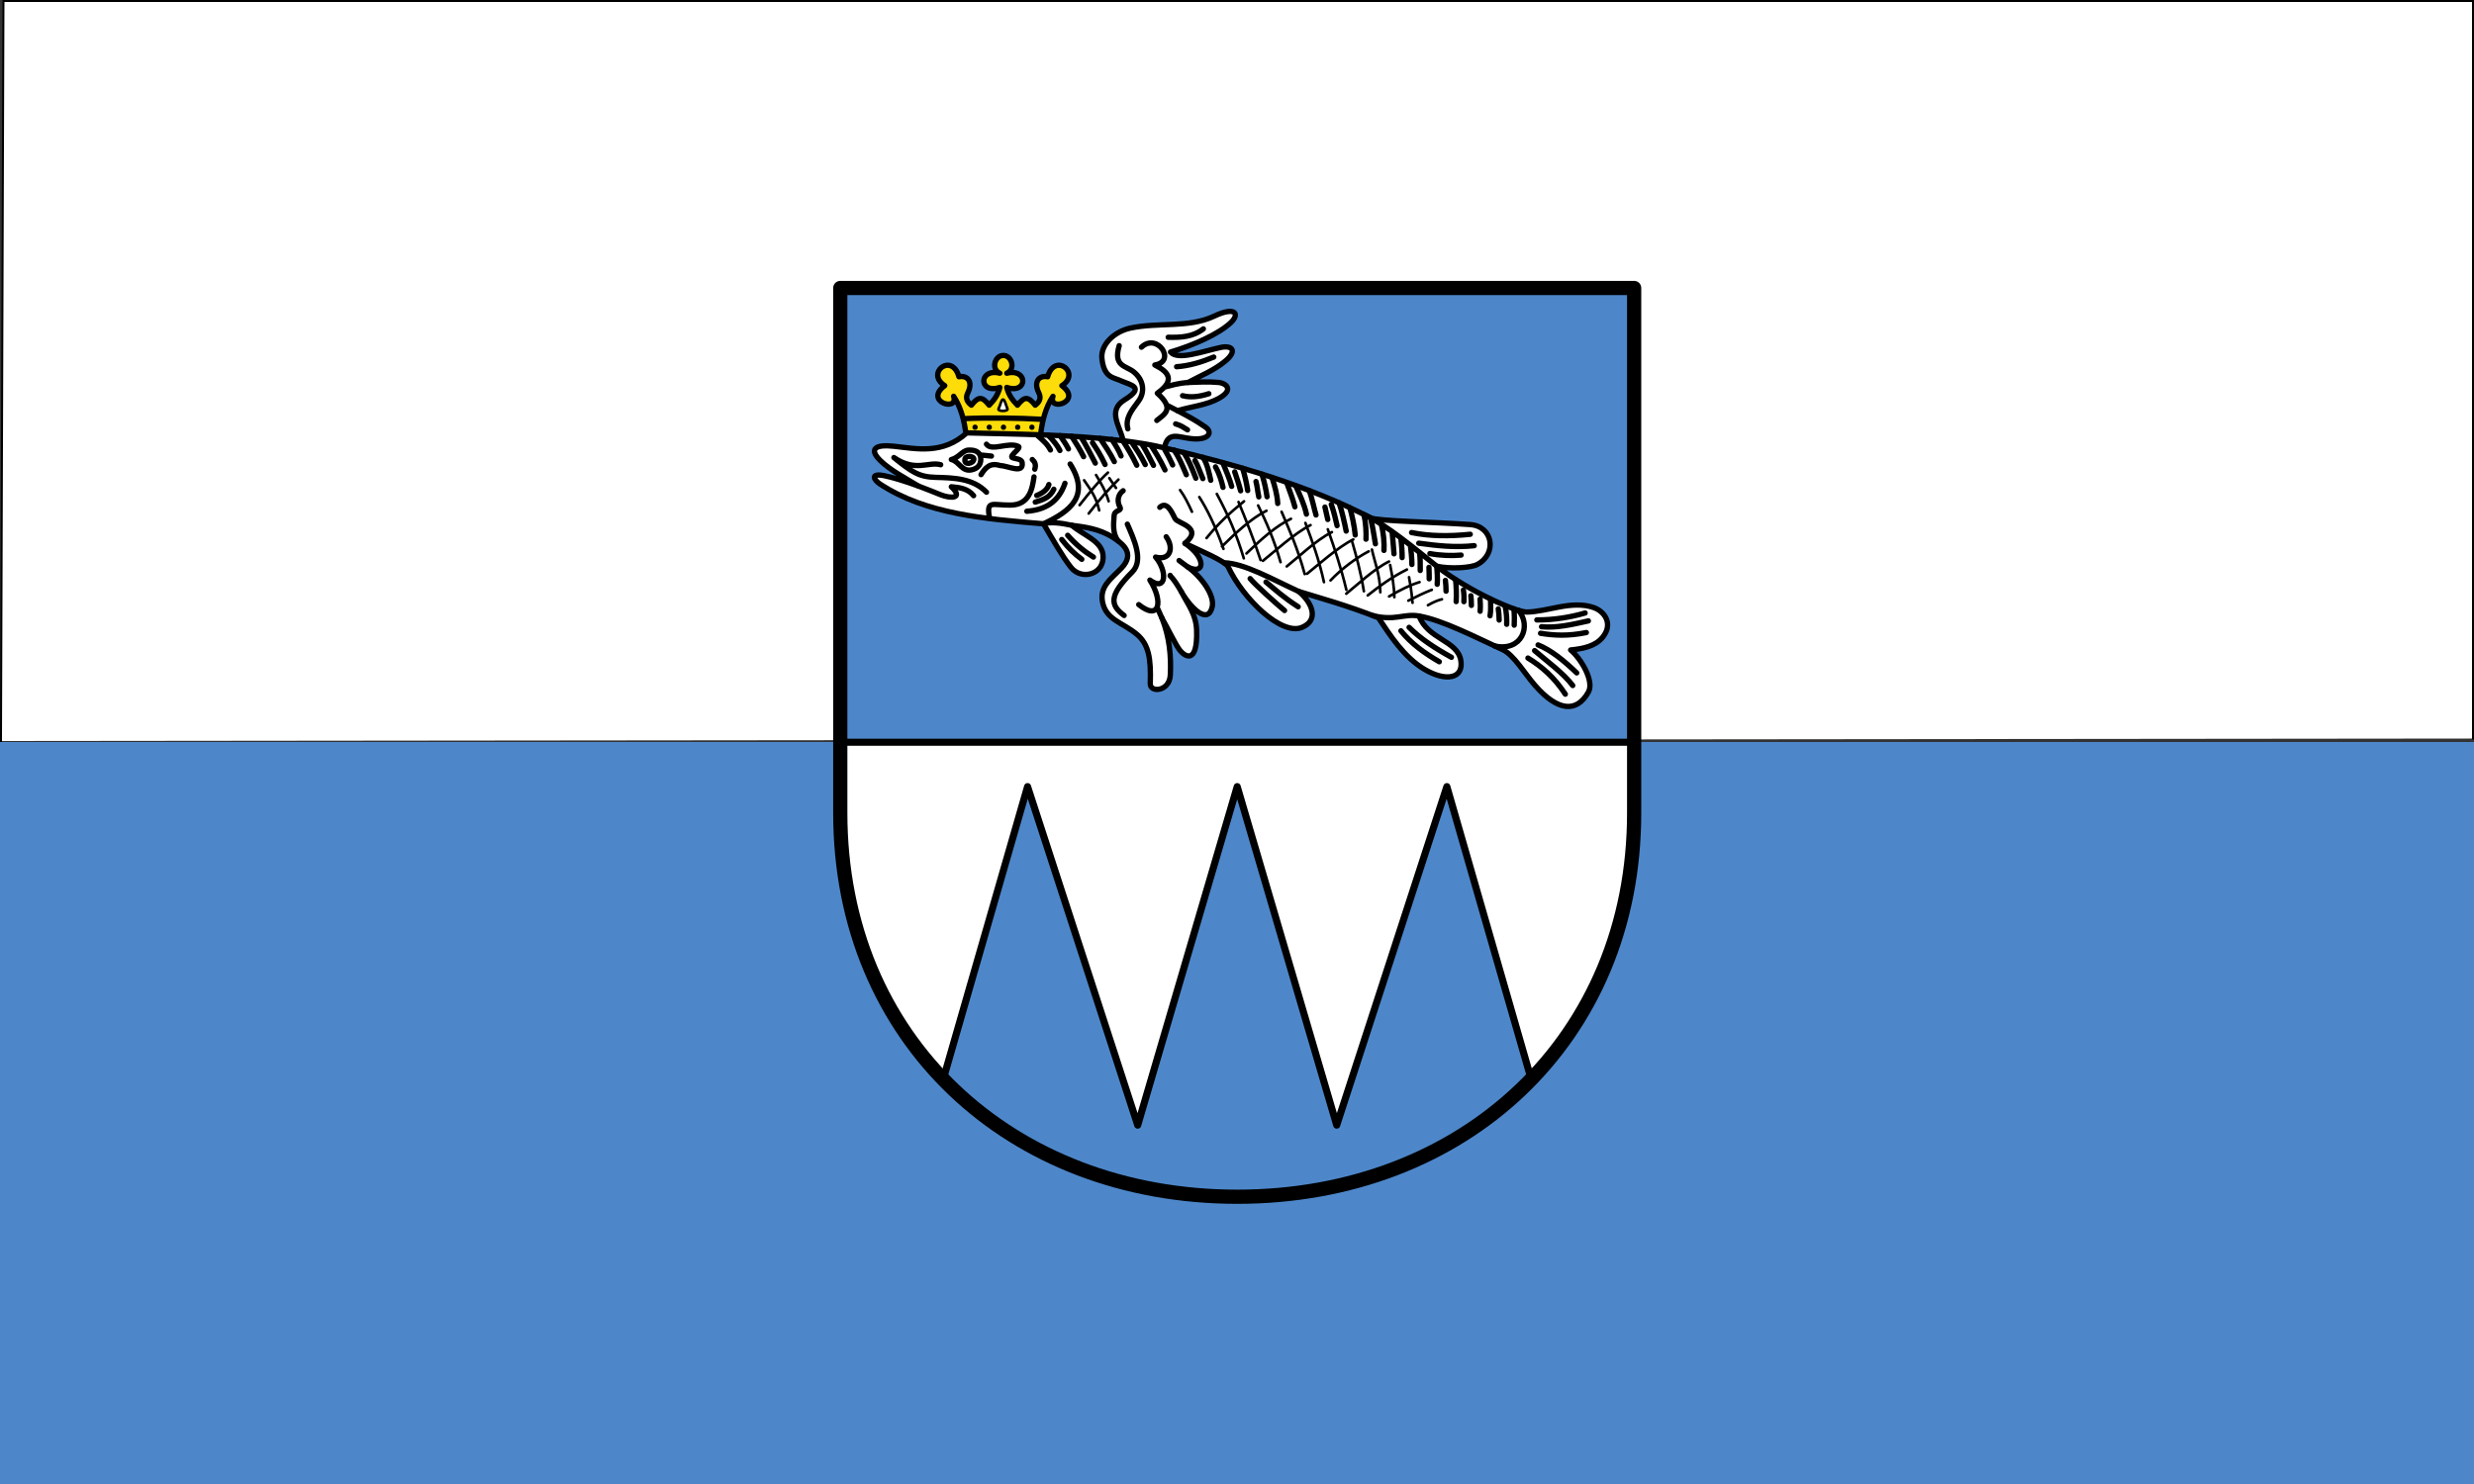 <svg xmlns="http://www.w3.org/2000/svg" height="300" width="500"><rect width="100%" height="100%" fill="#333333" stroke="none"/><path d="M0 150h500v150H0z" fill="#4d87ca"/><path d="M.2 149.8L.7.2h499.1v149.099" fill="#fff" stroke="#000" stroke-width=".4" stroke-linecap="square"/><g transform="matrix(.383 0 0 .383 168.177 56.357)"><path d="M4.297 4.856v277.13c0 119.566 89.897 202.533 209.453 202.533s209.453-82.967 209.453-202.533V4.856z" fill="#4d87ca"/><path d="M4.688 244.618c-7.063 90.014 21.018 139.827 53.79 178.348l44.647-154.91 58.125 178.663 52.5-178.664 52.5 178.664 58.125-178.664 44.647 154.911c32.772-38.521 60.853-88.334 53.79-178.348z" fill="#fff" stroke="#000" stroke-width="3.75" stroke-linecap="round" stroke-linejoin="round"/><path d="M92.16 49.842c11.25-2.813 11.25 11.25 0 7.5.937 3.75 2.812 6.562 5.625 9.375 3.75-4.688 5.625-4.688 9.375 0 1.971-1.506 3.434-3.444 1.875-6.563-2.813-5.625 0-9.375 4.687-8.437 3.75-13.125 17.813-1.875 7.5 4.687 11.25 8.438-7.5 14.063-4.687 5.625-3.75 5.625-5.724 12.742-6.563 20.625H70.666c-.839-7.884-2.813-15-6.563-20.626 2.813 8.438-15.937 2.813-4.687-5.625-10.313-6.562 3.75-17.812 7.5-4.687 4.687-.938 7.5 2.812 4.687 8.437-1.56 3.12-.096 5.057 1.875 6.563 3.75-4.688 5.625-4.688 9.375 0 2.813-2.813 4.688-5.625 5.625-9.375-11.25 3.75-11.25-10.313 0-7.5-4.821-2.204-2.598-9.375 1.841-9.375 4.44 0 6.662 7.172 1.84 9.376z" fill="#fcdd09" stroke="#000" stroke-width="2.813" stroke-linecap="round" stroke-linejoin="round"/><path d="M69.353 73.841c12.69-.613 28.984-.412 42 .375" fill="none" stroke="#000" stroke-width="2.813"/><circle r="1.406" cy="78.366" cx="75.417"/><circle cx="82.917" cy="78.366" r="1.406"/><circle r="1.406" cy="78.366" cx="90.417"/><circle cx="97.917" cy="78.366" r="1.406"/><circle r="1.406" cy="78.366" cx="105.417"/><path d="M32.45 88.386c-9.508-1.032-13.194 1.37-7.214 7.368 5.288 5.303 13.158 9.27 20.323 13.671-6.96-2.547-13.821-4.663-17.998-5.479-7.982-1.56-5.284 2.426-2.325 4.37 24.194 15.904 55.327 18.443 86.311 21.022 4.608 7.762 9.87 17.16 14.478 22.995 5.674 7.185 18.155 3.586 16.867-6.827-.908-7.336-10.828-10.407-16.412-15.388 6.386.856 14.424 1.707 21.865 6.501 4.914 3.167 11.748 8.268 4.37 16.038-5.33 5.613-11.756 9.656-9.999 18.128 1.934 9.323 10.468 10.561 17.953 16.759 6.423 5.318 7.645 12.866 7.196 26.163-.165 4.89 10.146 4.253 10.585-4.516.502-10.022-.418-20.042-4.412-30.064 3.005 5.316 6.75 13.093 8.977 16.307 2.807 4.054 9.953 8.737 9.304-10.003-.29-8.398-4.498-13.276-8.088-20.3 5.07 8.862 14.117 17.646 16.326 8.025 1.372-5.977-5.468-15.673-13-21.11 9.208 4.827 10.094-4.767-1.374-12.389 7.4 3.626 21.36 9.333 22.764 12.347 7.871 16.895 28.126 36.483 38.947 32.016 9.21-3.801 5.542-13.03-1.717-18.994 11.543 3.614 24.98 7.159 42.068 13.892 6.221 9.283 13.567 20.927 24.466 27.317 11.005 6.454 20.647 4.991 19.038-4.803-1.732-10.545-17.572-11.178-21.984-23.403 12.314 2.148 29.5 11.026 44.07 17.749 5.852 2.7 11.645 12.619 17.018 18.784 11.85 13.6 21.94 14.848 28.232 3.546 3.21-5.764-4.055-17.799-9.39-22.178 6.62-.664 12.993-1.94 16.87-6.692 5.835-7.152.912-13.765-4.718-15.694-11.683-4.004-24.34 2.26-35.312 2.37-5.27.052-30.067-10.534-47.524-24.194 7.3 1.573 18.089.852 21.412-.91 10.587-5.612 8.402-20.16-3.695-21.062-17.642-1.316-49.238-1.792-52.64-3.564-33.1-17.242-72.7-28.545-108.751-36.91 1.807-8.877 7.039-5.68 14.067-4.89 9.384 1.056 11.548-3.33 7.693-6.02-5.387-3.758-9.269-5.765-14.911-8.76 7.358-2.1 15.762-3.03 21.845-6.456 8.704-4.904 3.17-8.12.045-8.41-5.986-.552-11.235-.131-16.258 0 6.573-3.602 13.501-6.213 19.606-11.26 6.6-5.456 3.647-8.508-2.325-7.237-9.565 2.035-22.67 7.04-26.54 2.434 12.203-3.64 25.226-9.394 31.732-15.452 5.01-4.666 2.563-8.813-8.603-3.524-13.616 6.45-29.48 3.096-44.427 6.368-8.246 1.804-15.715 8.614-14.892 16.109 1.123 10.223 6.11 9.852 9.954 11.648 4.84 2.261 13.288 3.18 2 10.085-9.39 5.745-2.234 14.12-.76 21.562-28.485-3.298-55.192-3.408-82.508-4.124-12.82 11.53-26.388 8.365-38.604 7.039z" fill="#fff" stroke="#000" stroke-width="2.813" stroke-linecap="round" stroke-linejoin="round"/><path d="M175.337 89.274c-6.16-1.542-13.65-2.752-21.775-3.803m-15.684 61.421c-4.69-2.867-9.245-6.542-13.586-11.496m7.446 12.672c-3.759-2.804-7.03-5.858-10.582-10.451m4.442-39.845c10.71 16.935.004 24.948-14.05 31.566 3.45-1.076 8.7-.579 14.932.78m27.075-18.237c-2.752 1.878-3.368 5.607-1.698 8.622 1.253 2.263-2.84 1.258-3.064 4.578-.282 4.21-.95 9.456 2.15 13.32m21.947-17.768c3.738-3.448 6.217 2.337 8.1 6.01 1.27 2.48 15.22 4.627 5.193 13.014m-9.897-3.477c4.335 6.09 1.936 12.765-5.617 10.712 6.332 7.413 5.794 18.594-3.005 12.15 7.285 11.46 5.06 21.763-5.879 12.933m12.253 7.152l-2.455-5.454m12.648-8.542c-2.092-3.615-4.108-6.77-5.855-8.31v-.262m9.18-4.514l-4.477-3.324m63.098 16.305c-13.825-6.34-28.839-14.938-39.416-15.109m113.492 2.761c-13.614-10.894-27.564-22.501-38.495-27.693m28.007 53.045c-7.72-1.511-12.795 2.77-24.492-.265m76.926-2.736c6.946 8.239 1.732 21.888-12.516 18.813m-243.158-89.277c-.885 6.248-2.399 14.743-12.28 14.893-9.829.149-12.915-2.922-11.229 6.742m72.76 3.317c3.35 7.795 8.811 19.026 2.613 25.213-12.679 12.655-11.576 17.605-4.311 22.993m33.74-122.984c-6.34.535-8.633 1.577-12.466 2.426m6.834 12.44l-5.54-2.853m-5.324 8.027c4.057-3.301 9.64-6.03.261-14.37 9.567-6.802 6.079-11.205-1.306-14.893 11.586-1.858 1.272-17.316-7.055-9.406m-7.185 43.11c-1.493-5.47 1.897-9.613 5.618-14.63 3.6-4.858 2.728-11.193-2.483-15.416-4.157-3.37-10.936-2.785-7.707-13.848m-76.816 79.167c-3.028-3.796-7.365-4.32-11.758-4.703 6.626 6.242-.22 6.408-5.748 4.18-3.276-1.32-6.296-2.554-11.584-4.545m35.883 3.24c-7.093-7.307-17.11-7.6-26.912-7.839-8.89-.216-12.697-3.028-21.947-10.451 11.527 7.852 18.19 1.974 24.69 3.788m21.295 5.226c2.182-3.49 4.66-6.487 9.928-4.834 4.37.154 12.692 4.74 11.758-1.567-.311-2.104-4.074-1.919-5.226-2.613-1.666-1.005 4.985-5.027 3.266-5.879-5.09-2.524-14.174 2.772-16.852-1.176m2.613 6.271l-5.226-.522m-7.054-2.613c-2.957.21-5.139 4.127-8.884 4.964 4.036.865 5.475 6.402 10.451 5.487 3.455-.636 4.994-2.682 5.095-5.356.13-3.421-2.059-5.421-6.662-5.095m-1.716 5.095c-.195-2.478 4.954-2.153 4.72-.262-.297 2.411-5.114 3.185-4.72.262m35.551-.13c1.239 1.162 2.136 2.552 1.307 5.094m-4.18 22.209c9.108-.716 16.561-4.33 20.118-14.763m-8.492.654c-.734 2.823-3.708 4.727-6.401 5.748m9.014-3.266c-2.097 4.602-6.015 5.562-9.798 6.793m88.704-91.448c-5.53 4.312-11.992 4.588-18.55 4.442m21.424 29.786c-5.525 1.804-10.063 2.027-13.848 1.045m2.613 18.028c-1.838-1.129-3.44-2.337-6.27-3.135m20.118-35.273c-6.24 2.577-12.664 4.598-19.596 5.095m56.959 128.68c-3.55-2.837-15.937-13.977-18.159-16.852m25.344 14.893c-7.95-5.118-11.966-8.925-16.983-13.064m76.816-26.128c9.241 1.952 20.03 2.037 30.962.914m2.09 6.01c-10.19 1.086-19.76.008-29.263-1.307m22.339 6.27c-4.778.448-10.984.252-16.46-.783m81.91 31.354c-7.681 2.213-16.17 3.67-25.474 3.657m27.173.523c-8.985 2.03-17.099 3.82-24.691 3.068m23.645 3.072c-9.697 1.977-17.237 1.527-24.168.392m19.074 20.902c-6.794-6.541-13.587-12.034-20.38-14.762m18.29 21.425c-5.106-6.674-13.108-12.382-20.12-18.42m16.2 22.992c-5.795-8.893-12.542-14.695-19.726-19.073m-46.77 1.96c-7.69-4.45-14.76-9.502-20.249-16.33m26.651 13.978c-8.481-4.678-16.285-9.743-22.34-15.807m-128.81-83.087c-2.737-5.717-5.157-9.537-7.552-13.2m1.486 10.781c-2.475-4.802-3.981-7.968-6.376-11.632m2.03 11.23c-2.345-4.803-4.896-8.361-7.29-12.024m2.81 12.363c-2.738-5.718-5.158-9.537-7.552-13.2m-.736 8.299c-1.3-3.104-2.47-5.039-4.865-8.702m1.303 11.696c-2.345-4.803-5.135-8.622-7.53-12.285m2.657 13.8c-2.737-5.717-4.242-7.838-6.637-11.501m1.486 10.78c-2.476-4.802-5.234-10.2-7.629-13.862m1.453 10.455c-1.691-3.366-3.932-7.101-6.326-10.764m-1.681 6.662c-1.3-2.582-2.66-4.374-4.4-6.992m-.099 7.839c-1.43-2.843-3.148-4.853-6.195-8.125m1.196 7.853c-1.561-3.105-3.72-4.845-6.899-7.724m87.334 22.825c-1.692-3.757-2.545-6.793-4.155-9.541m.44 9.344c-2.083-5.456-3.989-9.922-6.383-13.585m1.384 11.745c-2.476-5.848-4.015-9.292-6.41-12.956m-.814 7.808c-1.206-2.703-2.635-5.42-4.286-8.366m79.927 34.754c-1.028-3.5-2.069-8.776-3.55-12.894m100.192 68.35c-.003-1.828-.18-4.332-.461-5.864m-101.223-50.036c-1.17-5.215-3.532-10.263-5.66-14.935m-.44 11.087c-1.34-4.995-2.44-7.423-4.199-12.464M235.13 118.6c-.285-4.813-1.584-9.23-3.048-13.788m-2.59 10.24c-.556-3.88-1.283-7.169-2.672-11.933m-1.679 12.003c-.603-2.682-.79-5.478-1.485-8.107m-4.376 4.735c-.557-3.952-1.644-8.269-2.664-11.74m-1.077 11.892c-.727-2.98-2.118-7.04-3.109-9.997m-1.607 7.662c-.666-2.812-3.17-8.86-4.699-12.54m.127 13.063c-.733-3.098-1.754-6.929-3.962-10.817m-2.501 7.085c-.8-3.382-1.721-8.585-4.146-12.122m80.378 41c-.337-4.407-1.916-11.376-2.846-14.423m-1.923 12.354c-.796-3.936-2.282-10.81-3.764-14.928m-1.043 12.073c-.753-3.175-1.57-7.106-3.051-11.223m-1.861 7.96c-.245-1.268-.935-4.198-1.494-6.543m69.244 49.885c.233-3.577.071-8.23-.304-11.648m-5.03 6.148c.045-1.764-.133-3.595-.342-5.686m-4.327 2.053c.273-2.567.005-7.042-.268-9.538m-3.965 6.665c-.01-1.438.037-3.238-.114-6.062m-4.606 1.643c.072-2.786-.023-6.83-.367-9.539m-4.031 6.375c.003-3.4-.502-7.723-.785-10.172m-4.377 6.55c.068-2.4-.278-7.438-.635-9.86m-3.648 7.86c-.152-2.754-.795-9.239-1.01-11.796m-4.293 10.003c.22-3.76-.11-9.066-1.457-13.898m-3.052 10.403c-.753-4.55-1.495-9.366-2.584-13.708m-2.381 11.266c.185-3.178-.09-8.684-1.09-13.041m75.325 57.968c.11-2.545-.056-5.871-.812-9.585m-7.969 5.096c.51-2.806.278-5.891.26-8.892m-5.5 6.492c.188-2.07.127-4.304-.02-6.364m-4.589 3.285c-.047-1.59-.025-3.31-.264-5.094m-3.69 3.118c.124-2.112.063-4.163-.26-6.154m26.816 18.56c.11-2.545.149-4.989-.145-8.61" fill="none" stroke="#000" stroke-width="2.813" stroke-linecap="round" stroke-linejoin="round"/><path d="M4.297 4.856v277.13c0 119.566 89.897 202.533 209.453 202.533s209.453-82.967 209.453-202.533V4.856z" fill="none" stroke="#000" stroke-width="7.5" stroke-linecap="round" stroke-linejoin="round"/><path d="M217.35 117.454c-7.723 6.227-13.927 12.13-19.77 19.399m31.593-14.41c-8.091 4.01-16.882 12.314-23.463 18.844m36.396-14.595c-7.996 3.883-15.263 10.402-23.463 18.29m33.81-14.965c-8.092 4.01-19.47 14.347-25.127 18.845m36.396-15.15c-8.091 4.01-18.176 13.609-23.833 18.106m35.103-14.226c-8.091 4.01-18.73 13.608-24.387 18.106m32.516-11.824c-6.613 3.456-14.296 9.174-20.138 15.334m30.854-9.977c-8.092 4.01-16.883 12.5-22.54 16.998m32.013-12.775c-8.092 4.01-15.035 9.174-20.693 13.672m27.344-7.02c-4.84 1.49-10.248 4.114-16.074 7.574m22.54-3.51c-4.126 1.594-8.252 3.65-12.378 5.727m17.736-.739c-1.89.473-4.037 1.205-7.39 3.14m-9.977-14.78c.616 3.597 1.232 6.594 1.848 13.488m-11.824-19.954c1.058 5.506 2.12 11.01 2.217 16.998m-11.825-25.127c1.6 7.272 4.15 12.638 4.435 22.54m-14.78-26.42c2.142 7.53 4.418 15.55 6.096 25.866m-19.03-32.701c3.427 9.844 6.848 19.71 9.793 31.962m-21.616-35.288c3.588 9.597 7.166 19.22 9.791 31.223m-22.355-37.135c4.195 9.918 8.47 19.194 12.194 32.886m-24.572-36.212c4.345 8.767 8.458 18.227 11.824 29.93m-22.17-31.777c3.757 9.079 7.883 19.326 11.64 30.669m-23.095-34.918c6.15 11.396 10.53 21.64 14.226 33.994m-23.463-32.332c4.036 6.343 8.22 14.62 12.748 27.344m-22.91-31.039c2.407 3.192 4.358 7.296 6.282 11.455m-43.602-17.736l3.51 5.173m-10.53-6.836c2.532 4.146 5.079 8.27 6.65 13.856m-12.932-11.085c3.04 4.514 6.32 8.545 7.945 15.889m10.16-16.258c-4.583 4.456-9.645 10.026-15.703 17.92m-4.804-4.433c5.573-7.09 10.858-13.51 14.965-17.182" fill="none" stroke="#000" stroke-width="1.406" stroke-linecap="round" stroke-linejoin="round"/><path d="M90.165 63.705c-.937 0-1.368 3.03-2.343 4.886-.81 1.542 5.363 1.547 4.687 0-.839-1.92-1.406-4.886-2.344-4.886z" fill="#fff" stroke="#000" stroke-width="1.406"/></g></svg>